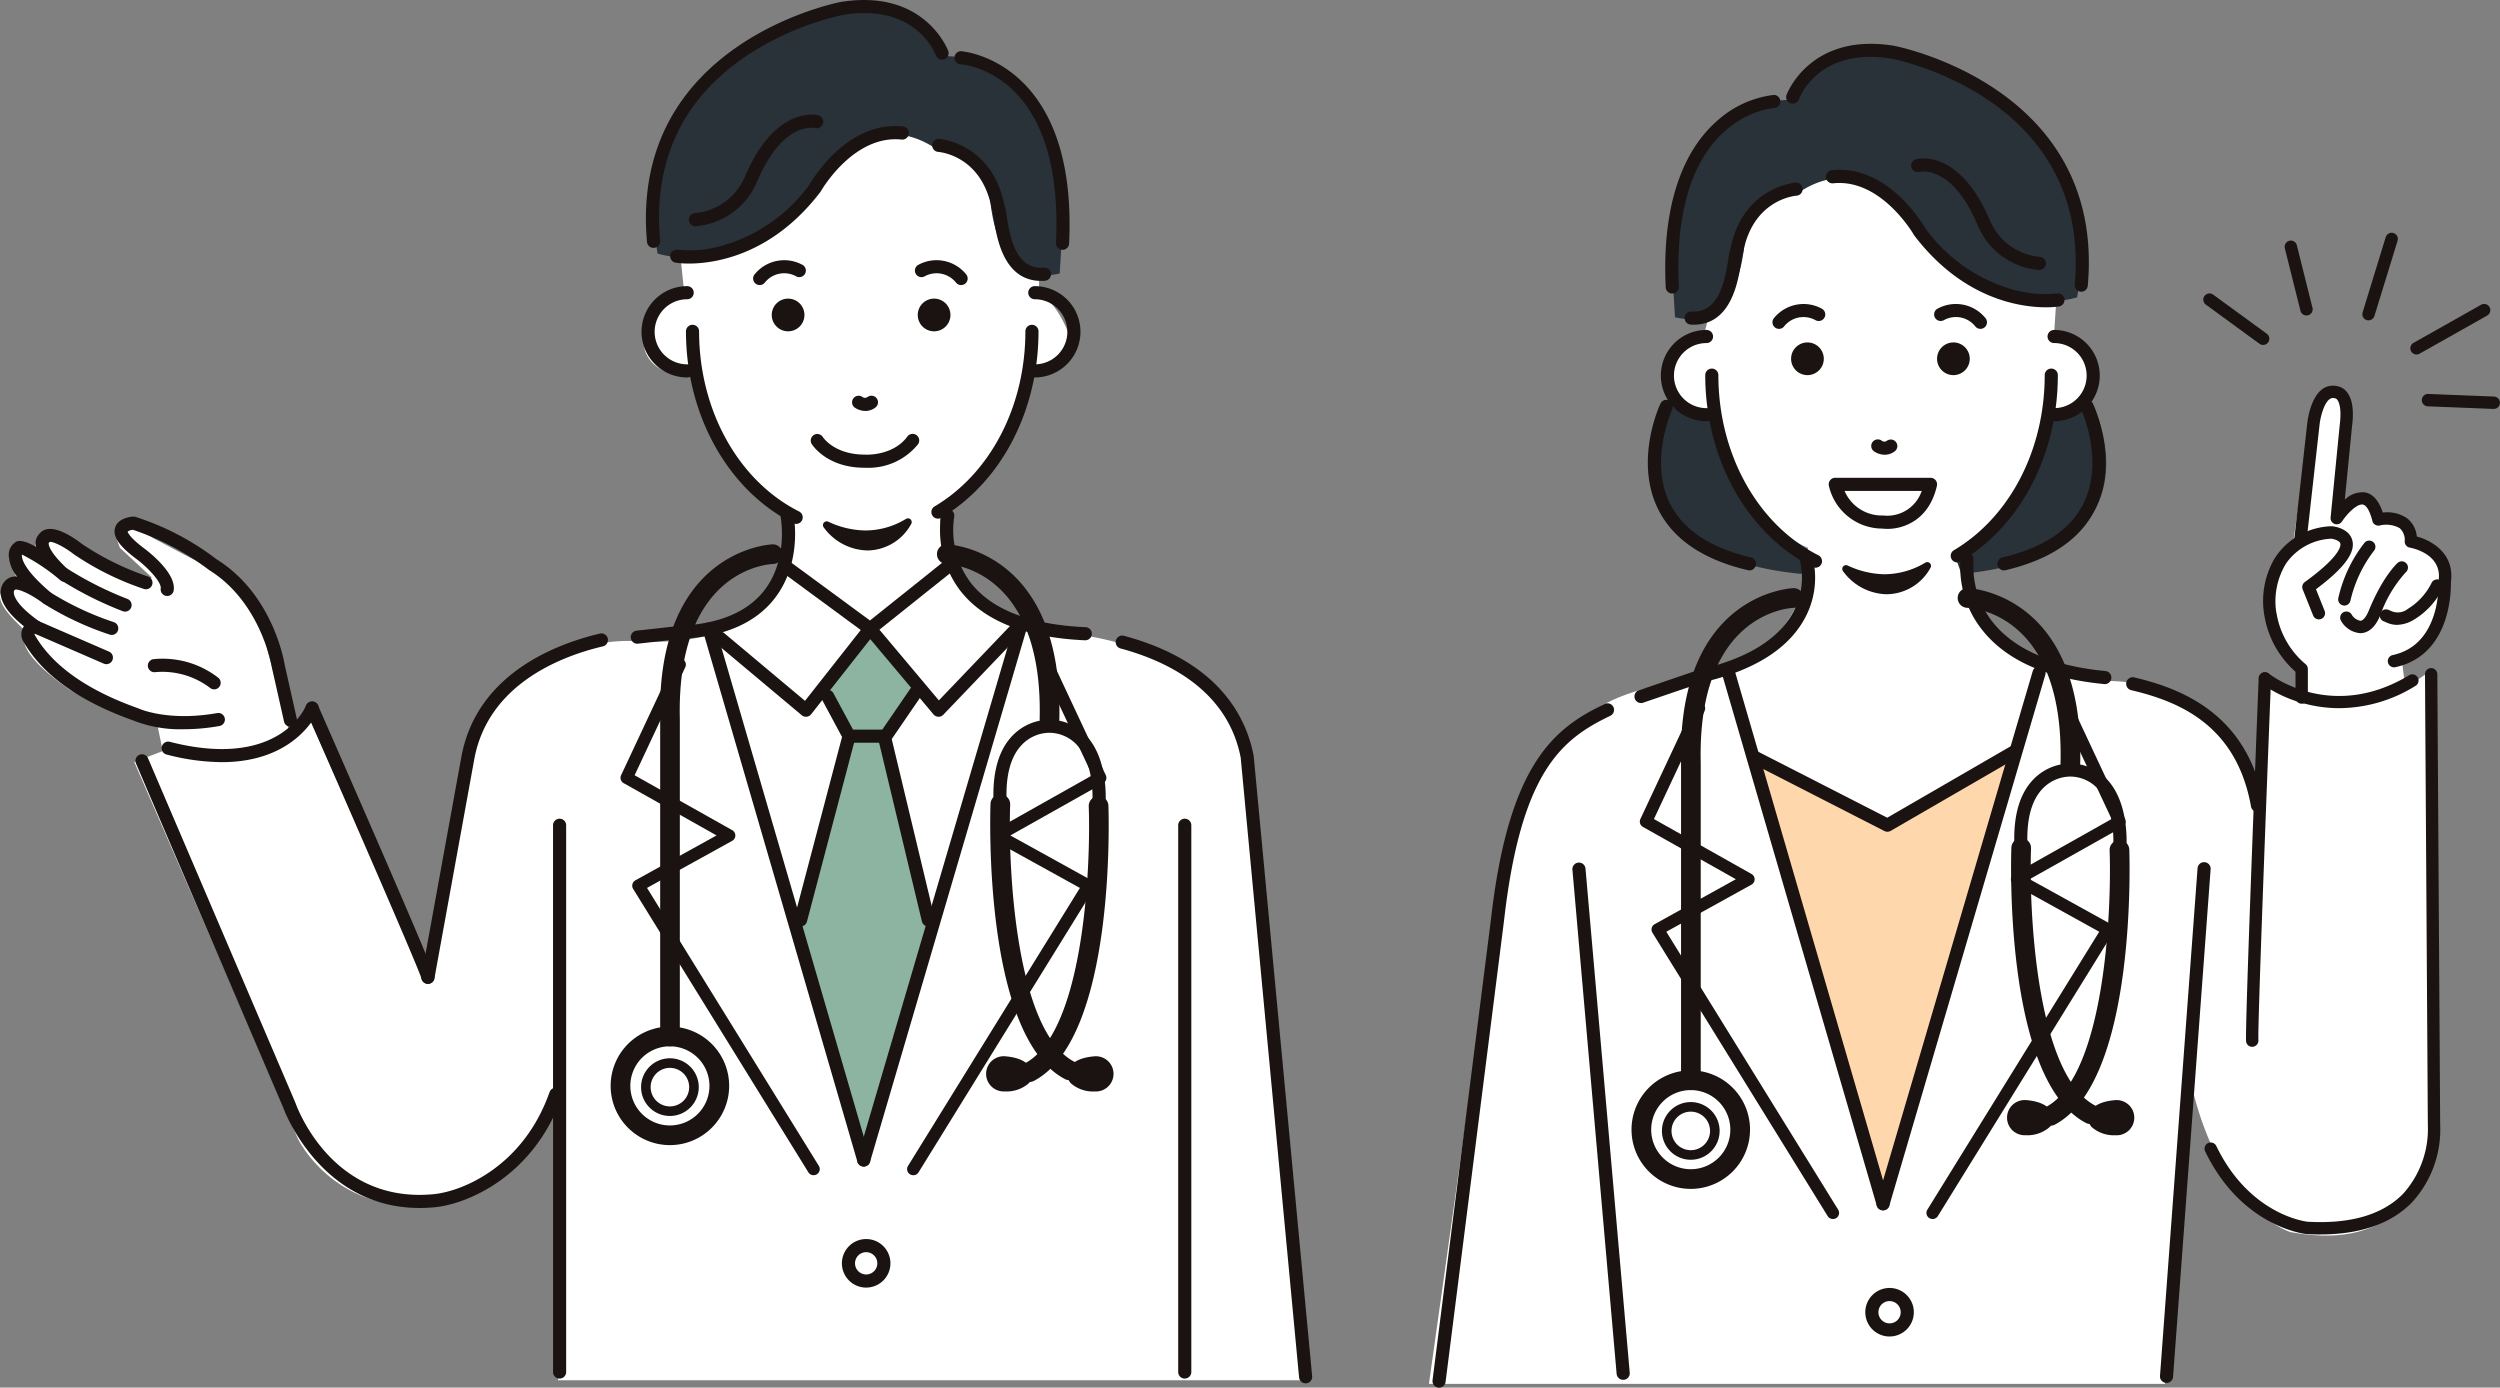 <svg id="グループ_226" data-name="グループ 226" xmlns="http://www.w3.org/2000/svg" xmlns:xlink="http://www.w3.org/1999/xlink" width="286.895" height="159.239" viewBox="0 0 286.895 159.239">
  <rect x="0" y="0" width="286.895" height="159.239" fill="#808080" stroke="none"/>
  <defs>
    <clipPath id="clip-path">
      <rect id="長方形_765" data-name="長方形 765" width="286.895" height="159.239" fill="none"/>
    </clipPath>
  </defs>
  <g id="グループ_223" data-name="グループ 223">
    <g id="グループ_222" data-name="グループ 222" clip-path="url(#clip-path)">
      <path id="パス_606" data-name="パス 606" d="M107.4,11.873S80.3,1.918,78.162,32.666l.378,3.654s-5.923.629-4.536,6.426c0,0,.756,3.15,5.293,2.773,0,0,2.016,11.467,10.711,16.382,0,0,2.773,15.374-16.886,14.239,0,0-14.744-1.386-20.036,13.736l-4.411,24.7L35.317,84.584l-2.142,1.891-2.52-9.451s-.882-6.931-8.821-10.459l-4.284-2.269s-5.911-4.022-3.781,1.134l3.655,3.4-1.26.882s-6.3-2.646-8.443-4.411c0,0-4.134-3.235-3.781,1.387,0,0-3.528-2.142-2.773.251L2.3,69.966s-4.914-.5-.378,4.033l1.134,1.133s-2.142,1.64,4.915,6.554a42.268,42.268,0,0,0,10.081,4.033l.63,3.024L15.406,90l18.776,43.223s4.915,10.333,18.4,7.056c0,0,8.317-3.528,11.467-11.845V160.95h85.565l-6.679-70.192s-.757-13.106-20.036-15.5c0,0-15.752.126-15-14.114,0,0,7.31-2.771,9.83-15.5,0,0,4.914.126,4.914-4.789,0,0-1.386-3.781-3.4-4.536V34.556S121.89,18.173,107.4,11.873" transform="translate(0 -2.555)" fill="#fff"/>
      <path id="パス_607" data-name="パス 607" d="M125.278,102.665l2.685,5.221h4.475l4.027-5.221-5.642-6.819Z" transform="translate(-30.969 -23.693)" fill="#8db3a1"/>
      <path id="パス_608" data-name="パス 608" d="M121.513,134.24c.149-.224,6.116-22.3,6.116-22.3h3.878l5.743,22.377L129.17,159.5Z" transform="translate(-30.038 -27.671)" fill="#8db3a1"/>
      <path id="パス_609" data-name="パス 609" d="M132.9,6.641S129.522-3.3,116,2.962c0,0-19.691,5.47-15.912,26.355,0,0,7.757,2.586,15.316-4.078a37.991,37.991,0,0,0,4.674-6.165s4.972-6.166,11.636-1.99c0,0,4.276-.6,6.464,4.576,0,0-.1,11.835,8.056,9.945l.2-3.382S148.219,7.039,132.9,6.641" transform="translate(-24.622 -0.22)" fill="#293139"/>
      <path id="パス_610" data-name="パス 610" d="M329.884,82.972l2.462-1.737.5,51.515s.537,15.688-16.161,12.6c0,0-8.1-2.462-11.43-17.235L302.3,162.772H217.827l8.333-59.241s1.145-17.549,17.8-20.833c0,0,17.614-.947,17.358-15.885,0,0-8.1-2.778-10.63-15.53,0,0-5.592.165-5.592-4.759a5.1,5.1,0,0,1,4.356-4.356l.5-2s-2.651-16.414,11.869-22.727c0,0,25.838-9.619,27.985,21.189l-.233,3.7s5.934.631,4.545,6.439c0,0-.757,3.157-5.3,2.778,0,0-.858,11.1-9.57,16.02,0,0-1.2,10.392,15.877,14.564,0,0,13.608-1.14,18.212,13.772l.8-13.687,3.5,2.015.095-2.841s-8.05-7.007-.726-15.214l2.021-13.636s.126-3.409,2.4-3.409c0,0,1.893-.505,1.136,4.04l-.884,9.975s3.409-4.671,4.672.632c0,0,4.419-1.262,3.787,2.9,0,0,4.672-.253,4.041,6.313,0,0-.379,4.924-4.672,6.945Z" transform="translate(-53.847 -3.961)" fill="#fff"/>
      <path id="パス_611" data-name="パス 611" d="M267.292,115.161l15.378,7.867,14.855-8.415c.2.795-15.1,50.469-15.1,50.469Z" transform="translate(-66.075 -28.333)" fill="#fed7ac"/>
      <path id="パス_612" data-name="パス 612" d="M254.077,61.73s-8.62,17.073,15.084,19.393l.662-1.823s-8.95-4.309-10.94-16.244a7.33,7.33,0,0,1-4.807-1.326" transform="translate(-62.431 -15.26)" fill="#293139"/>
      <path id="パス_613" data-name="パス 613" d="M313.874,61.73S322.492,78.8,298.79,81.123l-.662-1.823s8.95-4.309,10.939-16.244a7.33,7.33,0,0,0,4.807-1.326" transform="translate(-73.698 -15.26)" fill="#293139"/>
      <path id="パス_614" data-name="パス 614" d="M268.579,13.315s3.382-9.945,16.907-3.68c0,0,19.691,5.47,15.912,26.355,0,0-7.757,2.586-15.316-4.077a38.012,38.012,0,0,1-4.674-6.166s-4.972-6.166-11.636-1.989c0,0-4.276-.6-6.464,4.575,0,0,.1,11.835-8.056,9.945l-.2-3.382s-1.79-21.183,13.526-21.581" transform="translate(-63.034 -1.87)" fill="#293139"/>
    </g>
  </g>
  <g id="グループ_225" data-name="グループ 225">
    <g id="グループ_224" data-name="グループ 224" clip-path="url(#clip-path)">
      <path id="パス_615" data-name="パス 615" d="M142.734,71.757a.753.753,0,0,1-.385-1.4c6.427-3.817,10.42-11.516,10.42-20.093a.753.753,0,0,1,1.506,0c0,9.106-4.275,17.3-11.156,21.388a.752.752,0,0,1-.384.105" transform="translate(-35.098 -12.239)" fill="#1a1311"/>
      <path id="パス_616" data-name="パス 616" d="M117.217,72.363a.743.743,0,0,1-.337-.081c-7.478-3.762-12.31-12.4-12.31-22.019a.753.753,0,0,1,1.506,0c0,9.05,4.506,17.165,11.48,20.674a.753.753,0,0,1-.339,1.425" transform="translate(-25.85 -12.239)" fill="#1a1311"/>
      <path id="パス_617" data-name="パス 617" d="M121.4,47.4a1.876,1.876,0,1,1-1.876-1.876A1.876,1.876,0,0,1,121.4,47.4" transform="translate(-29.084 -11.254)" fill="#1a1311"/>
      <path id="パス_618" data-name="パス 618" d="M143.655,47.4a1.876,1.876,0,1,1-1.876-1.876,1.876,1.876,0,0,1,1.876,1.876" transform="translate(-34.584 -11.254)" fill="#1a1311"/>
      <path id="パス_619" data-name="パス 619" d="M144.765,42.519a.75.75,0,0,1-.56-.25,2.848,2.848,0,0,0-3.621-.754.753.753,0,0,1-.774-1.291,4.368,4.368,0,0,1,5.516,1.04.752.752,0,0,1-.561,1.255" transform="translate(-34.471 -9.805)" fill="#1a1311"/>
      <path id="パス_620" data-name="パス 620" d="M115.561,42.519a.752.752,0,0,1-.56-1.255,4.37,4.37,0,0,1,5.516-1.04.753.753,0,0,1-.77,1.293,2.843,2.843,0,0,0-3.625.752.752.752,0,0,1-.561.25" transform="translate(-28.381 -9.805)" fill="#1a1311"/>
      <path id="パス_621" data-name="パス 621" d="M131.412,62.068a2.162,2.162,0,0,1-1.239-.4.753.753,0,0,1,.894-1.211.488.488,0,0,0,.591.014.753.753,0,0,1,.924,1.189,1.872,1.872,0,0,1-1.17.41" transform="translate(-32.105 -14.909)" fill="#1a1311"/>
      <path id="パス_622" data-name="パス 622" d="M130.075,70.041c-.184,0-.3-.008-.324-.009h0c-4.308,0-5.976-2.608-6.046-2.72a.753.753,0,0,1,1.277-.8c.061.094,1.352,2.014,4.828,2.014.084.007,3.186.185,4.862-2.063a.753.753,0,1,1,1.207.9,7.3,7.3,0,0,1-5.8,2.675" transform="translate(-30.551 -16.355)" fill="#1a1311"/>
      <path id="パス_623" data-name="パス 623" d="M104.3,34.993a10.167,10.167,0,0,1-1.5-.094.753.753,0,0,1,.237-1.488,13.633,13.633,0,0,0,5.054-.452,18.716,18.716,0,0,0,10.08-7.052c.4-.695,4.4-7.314,10.715-6.639a.752.752,0,1,1-.16,1.5c-5.535-.586-9.233,5.864-9.27,5.93a.7.7,0,0,1-.058.087c-5.591,7.312-12.19,8.212-15.1,8.212" transform="translate(-25.256 -4.751)" fill="#1a1311"/>
      <path id="パス_624" data-name="パス 624" d="M154.59,37.464c-4.348,0-5.115-5.048-5.447-7.238a8.463,8.463,0,0,0-.165-.912.53.53,0,0,1-.067-.193c-1.171-6.057-5.957-6.448-6.16-6.462a.753.753,0,0,1,.091-1.5c.061,0,6.1.441,7.529,7.587a6.108,6.108,0,0,1,.26,1.256c.486,3.2,1.342,6.138,4.246,5.949a.753.753,0,1,1,.1,1.5c-.131.009-.26.013-.385.013" transform="translate(-35.114 -5.229)" fill="#1a1311"/>
      <path id="パス_625" data-name="パス 625" d="M99.339,28.449a.753.753,0,0,1-.749-.686C96.54,4.882,120.607.265,120.851.221c9.66-1.552,12.294,5.585,12.319,5.657a.753.753,0,0,1-1.419.5c-.094-.259-2.287-6.019-10.646-4.676a32.985,32.985,0,0,0-11.312,4.85c-7.245,4.977-10.509,12.068-9.7,21.074a.753.753,0,0,1-.683.817c-.023,0-.045,0-.068,0" transform="translate(-24.341 0)" fill="#1a1311"/>
      <path id="パス_626" data-name="パス 626" d="M157.89,30.588h-.036a.753.753,0,0,1-.717-.787c.929-19.509-10.5-20.473-10.991-20.5a.753.753,0,0,1,.09-1.5c.135.008,13.408,1.022,12.405,22.079a.753.753,0,0,1-.751.717" transform="translate(-35.953 -1.926)" fill="#1a1311"/>
      <path id="パス_627" data-name="パス 627" d="M103.035,54.1a5.239,5.239,0,0,1,0-10.479.753.753,0,1,1,0,1.506,3.734,3.734,0,1,0,0,7.468.753.753,0,1,1,0,1.506" transform="translate(-24.175 -10.784)" fill="#1a1311"/>
      <path id="パス_628" data-name="パス 628" d="M157.5,54.1a.753.753,0,0,1,0-1.506,3.734,3.734,0,0,0,0-7.468.753.753,0,0,1,0-1.506,5.239,5.239,0,0,1,0,10.479" transform="translate(-38.748 -10.784)" fill="#1a1311"/>
      <path id="パス_629" data-name="パス 629" d="M96.892,93.058a.753.753,0,0,1-.082-1.5l5.069-.562c4.468-.233,7.681-1.6,9.594-4.058,2.8-3.6,1.886-8.387,1.876-8.434a.753.753,0,0,1,1.476-.3c.045.223,1.056,5.513-2.164,9.655-2.194,2.822-5.781,4.381-10.661,4.633l-5.025.559a.8.8,0,0,1-.084,0" transform="translate(-23.766 -19.183)" fill="#1a1311"/>
      <path id="パス_630" data-name="パス 630" d="M160.017,92.664h-.033c-6.819-.294-11.651-2.213-14.364-5.7a11.431,11.431,0,0,1-2.171-8.76.753.753,0,0,1,1.475.306,10.076,10.076,0,0,0,1.9,7.548c2.432,3.113,6.882,4.831,13.226,5.1a.753.753,0,0,1-.032,1.5" transform="translate(-35.423 -19.183)" fill="#1a1311"/>
      <path id="パス_631" data-name="パス 631" d="M191.877,182.7a.753.753,0,0,1-.749-.682l-6.7-71.118c-1.479-7.677-8.308-11.058-13.774-12.53a.753.753,0,1,1,.391-1.454c10.654,2.87,13.968,9.073,14.872,13.771l6.711,71.189a.754.754,0,0,1-.679.821c-.024,0-.048,0-.072,0" transform="translate(-42.048 -23.95)" fill="#1a1311"/>
      <path id="パス_632" data-name="パス 632" d="M64.988,136.773a.761.761,0,0,1-.136-.012.753.753,0,0,1-.606-.875l4.6-25.277c1.8-9.374,10.721-12.815,15.876-14.032a.753.753,0,0,1,.346,1.466c-4.8,1.134-13.1,4.31-14.743,12.843l-4.594,25.269a.753.753,0,0,1-.74.618" transform="translate(-15.879 -23.869)" fill="#1a1311"/>
      <path id="パス_633" data-name="パス 633" d="M180.36,189.055a.753.753,0,0,1-.753-.753V125.557a.753.753,0,0,1,1.506,0V188.3a.753.753,0,0,1-.753.753" transform="translate(-44.399 -30.852)" fill="#1a1311"/>
      <path id="パス_634" data-name="パス 634" d="M85.059,189.055a.753.753,0,0,1-.753-.753V125.557a.753.753,0,0,1,1.506,0V188.3a.753.753,0,0,1-.753.753" transform="translate(-20.841 -30.852)" fill="#1a1311"/>
      <path id="パス_635" data-name="パス 635" d="M125.6,157.338a.754.754,0,0,1-.723-.543L107.155,95.9a.753.753,0,1,1,1.445-.42l17.725,60.893a.752.752,0,0,1-.512.933.733.733,0,0,1-.211.031" transform="translate(-26.482 -23.469)" fill="#1a1311"/>
      <path id="パス_636" data-name="パス 636" d="M131.424,157.338a.743.743,0,0,1-.212-.031.753.753,0,0,1-.51-.934l17.894-60.894a.753.753,0,1,1,1.445.425L132.146,156.8a.754.754,0,0,1-.722.541" transform="translate(-32.302 -23.469)" fill="#1a1311"/>
      <path id="パス_637" data-name="パス 637" d="M129.157,93.969a.748.748,0,0,1-.446-.146l-9.87-7.256a.753.753,0,0,1,.891-1.213l9.405,6.914,8.625-6.895a.753.753,0,1,1,.94,1.176L129.627,93.8a.753.753,0,0,1-.47.165" transform="translate(-29.302 -21.063)" fill="#1a1311"/>
      <path id="パス_638" data-name="パス 638" d="M134.6,105.7h-.024a.754.754,0,0,1-.553-.267l-7.261-8.641-6.787,8.622a.753.753,0,0,1-.513.283.762.762,0,0,1-.562-.172l-9.846-8.254a.753.753,0,1,1,.967-1.153l9.251,7.755,6.879-8.738a.754.754,0,0,1,.579-.287.774.774,0,0,1,.589.268l7.316,8.706,8.172-8.543a.753.753,0,0,1,1.089,1.041l-8.752,9.149a.753.753,0,0,1-.544.233" transform="translate(-26.893 -23.446)" fill="#1a1311"/>
      <path id="パス_639" data-name="パス 639" d="M53.252,167.05c-11.514,0-15.621-11.437-15.663-11.559L20.708,116.034a.752.752,0,1,1,1.384-.592l16.9,39.506c.184.523,4.21,11.656,15.892,10.516,3.285-.321,10.289-3.182,13.286-11.712a.753.753,0,0,1,1.421.5c-3.248,9.247-10.945,12.358-14.56,12.711q-.917.089-1.78.088" transform="translate(-5.104 -28.425)" fill="#1a1311"/>
      <path id="パス_640" data-name="パス 640" d="M60.62,139.342a.753.753,0,0,1-.735-.592c-.3-1.117-8.088-18.989-13.253-30.745a.753.753,0,0,1,1.378-.606c2.188,4.981,13.117,29.887,13.348,31.043a.751.751,0,0,1-.59.885.713.713,0,0,1-.148.015" transform="translate(-11.512 -26.438)" fill="#1a1311"/>
      <path id="パス_641" data-name="パス 641" d="M37.646,102.863a.753.753,0,0,1-.734-.588L35.5,95.994c-.021-.121-1.243-7.416-7.169-11.1a30.851,30.851,0,0,0-8.764-4.633,1.3,1.3,0,0,0-.611.212c.017,0,.078.56,1.883,1.906.627.467,3.736,2.9,3.406,4.865a.753.753,0,0,1-1.485-.249c.114-.683-1.395-2.344-2.821-3.408-1.971-1.47-2.715-2.572-2.414-3.571.344-1.14,1.894-1.259,2.069-1.268a.771.771,0,0,1,.23.023,30.638,30.638,0,0,1,9.347,4.877c6.477,4.03,7.755,11.744,7.807,12.07l1.4,6.233a.753.753,0,0,1-.57.9.78.78,0,0,1-.166.018" transform="translate(-4.316 -19.465)" fill="#1a1311"/>
      <path id="パス_642" data-name="パス 642" d="M21.911,107.066a14.693,14.693,0,0,1-5.781-.993C9.9,103.86,5.637,100.8,3.467,96.963a1.592,1.592,0,0,1,1.5-2.382.753.753,0,0,1,.243.059l8.116,3.522a.753.753,0,0,1-.6,1.381L4.794,96.1a.105.105,0,0,0-.02.023.076.076,0,0,0,0,.086c2,3.525,6,6.366,11.893,8.456a.7.7,0,0,1,.074.031c.03.014,3.326,1.519,8.989.515a.753.753,0,0,1,.263,1.483,23.391,23.391,0,0,1-4.079.372" transform="translate(-0.805 -23.38)" fill="#1a1311"/>
      <path id="パス_643" data-name="パス 643" d="M31.538,113.9a25.472,25.472,0,0,1-6.294-.866.753.753,0,1,1,.373-1.458c12.628,3.226,15.561-4.067,15.59-4.141a.753.753,0,1,1,1.407.535c-.027.072-2.376,5.931-11.075,5.931" transform="translate(-6.1 -26.438)" fill="#1a1311"/>
      <path id="パス_644" data-name="パス 644" d="M30.158,103.937a.749.749,0,0,1-.5-.193,9.045,9.045,0,0,0-6.26-1.781.753.753,0,1,1-.1-1.5,10.4,10.4,0,0,1,7.365,2.165.753.753,0,0,1-.505,1.311" transform="translate(-5.585 -24.828)" fill="#1a1311"/>
      <path id="パス_645" data-name="パス 645" d="M132.588,111.072h-4.21a.753.753,0,0,1-.663-.4l-2.461-4.58a.753.753,0,0,1,1.326-.713l2.248,4.184h3.363l3.238-4.728a.753.753,0,1,1,1.243.851l-3.463,5.056a.753.753,0,0,1-.621.327" transform="translate(-30.941 -25.835)" fill="#1a1311"/>
      <path id="パス_646" data-name="パス 646" d="M121.8,133.816a.73.73,0,0,1-.191-.026.751.751,0,0,1-.537-.919l5.557-21.084a.753.753,0,0,1,1.456.384l-5.557,21.083a.754.754,0,0,1-.728.562" transform="translate(-29.924 -27.496)" fill="#1a1311"/>
      <path id="パス_647" data-name="パス 647" d="M139.606,133.816a.755.755,0,0,1-.732-.577l-5.052-21.084a.753.753,0,0,1,1.465-.35l5.052,21.083a.753.753,0,0,1-.557.908.781.781,0,0,1-.176.02" transform="translate(-33.076 -27.496)" fill="#1a1311"/>
      <path id="パス_648" data-name="パス 648" d="M138.994,159.677a.7.7,0,0,1-.6-1.075l19.72-31.892-9.773-5.4a.7.7,0,0,1,0-1.229l11.193-6.3-5.813-12.4a.7.7,0,1,1,1.275-.6l6.09,12.994a.7.7,0,0,1-.292.912l-10.662,6,9.315,5.151a.705.705,0,0,1,.258.987l-20.108,32.521a.7.7,0,0,1-.6.333" transform="translate(-34.186 -24.812)" fill="#1a1311"/>
      <path id="パス_649" data-name="パス 649" d="M116.751,159.677a.7.7,0,0,1-.6-.333L96.043,126.822a.705.705,0,0,1,.258-.987l9.314-5.151-10.662-6a.7.7,0,0,1-.292-.912l6.09-12.994a.7.7,0,0,1,1.275.6l-5.813,12.4,11.193,6.3a.7.7,0,0,1,0,1.229l-9.772,5.4L117.349,158.6a.7.7,0,0,1-.6,1.075" transform="translate(-23.384 -24.812)" fill="#1a1311"/>
      <path id="パス_650" data-name="パス 650" d="M105.755,30.28a.753.753,0,0,1-.084-1.5,6.93,6.93,0,0,0,5.775-4.191c3.506-8.237,8.243-7.077,8.443-7.025a.753.753,0,0,1-.379,1.457c-.172-.041-3.729-.772-6.66,6.108a8.354,8.354,0,0,1-7.008,5.147.834.834,0,0,1-.087,0" transform="translate(-25.957 -4.321)" fill="#1a1311"/>
      <path id="パス_651" data-name="パス 651" d="M4.132,92.633a.748.748,0,0,1-.435-.139C1.336,90.82.128,89.3.1,87.966a1.9,1.9,0,0,1,.623-1.482,1.655,1.655,0,0,1,1.259-.391,4.174,4.174,0,0,1-.955-2.512A1.713,1.713,0,0,1,1.7,82.227c.206-.175.654-.551,2.436.442a2.041,2.041,0,0,1-.029-.492,1.465,1.465,0,0,1,.384-.921,1.442,1.442,0,0,1,.938-.6c1.367-.265,3.391,1.217,3.976,1.677A31.661,31.661,0,0,0,17,86.082a.753.753,0,0,1-.454,1.436A32.673,32.673,0,0,1,8.5,83.535c-1.091-.853-2.465-1.54-2.8-1.4a.815.815,0,0,1-.09.131c-.013.132.013,1.006,2.331,3.117a.753.753,0,0,1-.982,1.141,22.1,22.1,0,0,0-4.413-2.954.74.74,0,0,0-.008.177c.026.441.405,1.734,3.356,4.219a.753.753,0,0,1-.939,1.176c-1.393-1.054-2.906-1.7-3.226-1.53a.438.438,0,0,0-.114.381c.031.376.379,1.448,2.956,3.276a.753.753,0,0,1-.437,1.366m-1.524-9.21,0,0,0,0" transform="translate(-0.026 -19.929)" fill="#1a1311"/>
      <path id="パス_652" data-name="パス 652" d="M14.4,95.183a.741.741,0,0,1-.227-.035,34.636,34.636,0,0,1-7.455-3.475.753.753,0,1,1,.824-1.26,33.725,33.725,0,0,0,7.085,3.3.753.753,0,0,1-.227,1.471" transform="translate(-1.577 -22.32)" fill="#1a1311"/>
      <path id="パス_653" data-name="パス 653" d="M16.529,91.591a.749.749,0,0,1-.263-.047,40.9,40.9,0,0,1-7.128-3.582A.753.753,0,0,1,9.962,86.7a40.139,40.139,0,0,0,6.83,3.432.753.753,0,0,1-.263,1.458" transform="translate(-2.175 -21.402)" fill="#1a1311"/>
      <path id="パス_654" data-name="パス 654" d="M135.346,79.588a9.442,9.442,0,0,1-4.979,1.39,10.788,10.788,0,0,1-4.344-1.043,6,6,0,0,0,4.482,2.469,5.361,5.361,0,0,0,4.841-2.816" transform="translate(-31.153 -19.674)" fill="#1a1311"/>
      <path id="パス_655" data-name="パス 655" d="M130.565,82.7c-.136,0-.22-.006-.238-.008h0a6.362,6.362,0,0,1-4.8-2.654.432.432,0,0,1,.55-.63,10.334,10.334,0,0,0,4.172,1,8.981,8.981,0,0,0,4.722-1.321.431.431,0,0,1,.608.578,5.793,5.793,0,0,1-5.014,3.038m-2.937-1.8a4.858,4.858,0,0,0,6.007-.214,8.7,8.7,0,0,1-3.431.586,13.216,13.216,0,0,1-2.576-.372" transform="translate(-31.012 -19.533)" fill="#1a1311"/>
      <path id="パス_656" data-name="パス 656" d="M131.126,194.454a2.785,2.785,0,1,1,2.785-2.785,2.788,2.788,0,0,1-2.785,2.785m0-4.064a1.279,1.279,0,1,0,1.279,1.279,1.28,1.28,0,0,0-1.279-1.279" transform="translate(-31.726 -46.693)" fill="#1a1311"/>
      <path id="パス_657" data-name="パス 657" d="M155.747,104.188h-.028a1.129,1.129,0,0,1-1.1-1.156c.413-17.216-10.235-17.774-10.689-17.789a1.132,1.132,0,0,1-1.093-1.162,1.1,1.1,0,0,1,1.153-1.1c.134,0,13.355.552,12.886,20.1a1.129,1.129,0,0,1-1.128,1.1" transform="translate(-35.309 -20.513)" fill="#1a1311"/>
      <path id="パス_658" data-name="パス 658" d="M101.763,140.587a1.129,1.129,0,0,1-1.129-1.129v-36.4c-.469-19.522,12.753-20.071,12.887-20.075a1.11,1.11,0,0,1,1.156,1.1,1.129,1.129,0,0,1-1.1,1.156c-.48.017-11.1.6-10.687,17.79v36.426a1.129,1.129,0,0,1-1.129,1.129" transform="translate(-24.874 -20.514)" fill="#1a1311"/>
      <path id="パス_659" data-name="パス 659" d="M99.89,170.1a6.8,6.8,0,1,1,6.8-6.8,6.806,6.806,0,0,1-6.8,6.8m0-11.338a4.54,4.54,0,1,0,4.539,4.539,4.544,4.544,0,0,0-4.539-4.539" transform="translate(-23.013 -38.688)" fill="#1a1311"/>
      <path id="パス_660" data-name="パス 660" d="M101.035,167.947a3.31,3.31,0,1,1,3.311-3.31,3.314,3.314,0,0,1-3.311,3.31m0-5.521a2.211,2.211,0,1,0,2.211,2.211,2.213,2.213,0,0,0-2.211-2.211" transform="translate(-24.158 -39.88)" fill="#1a1311"/>
      <path id="パス_661" data-name="パス 661" d="M164.862,122.862s.939,25.875-7.939,30.543" transform="translate(-38.792 -30.372)" fill="none" stroke="#fff" stroke-linecap="round" stroke-linejoin="round" stroke-width="1"/>
      <path id="パス_662" data-name="パス 662" d="M156.553,154.164a1.129,1.129,0,0,1-.526-2.129c6.764-3.556,7.589-22.5,7.336-29.5a1.129,1.129,0,1,1,2.257-.081c.039,1.086.858,26.642-8.543,31.584a1.122,1.122,0,0,1-.524.13" transform="translate(-38.421 -30.001)" fill="#1a1311"/>
      <path id="パス_663" data-name="パス 663" d="M152.484,122.6s-.94,25.875,7.939,30.543" transform="translate(-37.687 -30.307)" fill="none" stroke="#fff" stroke-linecap="round" stroke-linejoin="round" stroke-width="1"/>
      <path id="パス_664" data-name="パス 664" d="M160.05,153.9a1.122,1.122,0,0,1-.524-.13c-9.4-4.941-8.582-30.5-8.542-31.583a1.129,1.129,0,1,1,2.257.081c-.253,7,.572,25.947,7.335,29.5a1.129,1.129,0,0,1-.526,2.129" transform="translate(-37.315 -29.936)" fill="#1a1311"/>
      <path id="パス_665" data-name="パス 665" d="M151.2,163.25a1.369,1.369,0,0,0,1.45,1.368c1.171-.068,2.611-.361,2.524-1.4,0,0,0-1.128-2.486-1.335a1.374,1.374,0,0,0-1.488,1.366" transform="translate(-37.377 -40.017)" fill="#1a1311"/>
      <path id="パス_666" data-name="パス 666" d="M152.36,165.057a2.021,2.021,0,1,1,.169-4.034c3,.248,3.084,1.806,3.084,1.983a1.491,1.491,0,0,1-.376,1.1,3.862,3.862,0,0,1-2.762.948c-.038,0-.077,0-.115,0m0-2.74a.715.715,0,0,0-.489.192.718.718,0,0,0-.008,1.051.72.72,0,0,0,.537.195c1.385-.08,1.769-.4,1.854-.5a.231.231,0,0,0,.059-.194c-.032-.166-.438-.62-1.893-.74l-.061,0" transform="translate(-37.164 -39.804)" fill="#1a1311"/>
      <path id="パス_667" data-name="パス 667" d="M167.565,163.25a1.369,1.369,0,0,1-1.45,1.368c-1.171-.068-2.611-.361-2.524-1.4,0,0,0-1.128,2.486-1.335a1.374,1.374,0,0,1,1.488,1.366" transform="translate(-40.439 -40.017)" fill="#1a1311"/>
      <path id="パス_668" data-name="パス 668" d="M165.98,165.057c-.038,0-.077,0-.115,0a3.862,3.862,0,0,1-2.762-.948,1.529,1.529,0,0,1-.373-1.155c0-.123.084-1.681,3.081-1.929a2.021,2.021,0,1,1,.169,4.034m0-2.74-.062,0c-1.454.12-1.859.574-1.893.739a.237.237,0,0,0,.059.195c.085.1.469.422,1.855.5a.719.719,0,1,0,.041-1.438" transform="translate(-40.226 -39.804)" fill="#1a1311"/>
      <path id="パス_669" data-name="パス 669" d="M164.289,119.476l-1.5-.129c0-.043.339-4.334-1.7-6.662a4.363,4.363,0,0,0-3.251-1.473,4.429,4.429,0,0,0-3.095,1.334c-1.337,1.354-1.938,3.6-1.787,6.679l-1.5.074c-.173-3.535.582-6.172,2.246-7.837a5.976,5.976,0,0,1,4.211-1.754,5.865,5.865,0,0,1,4.314,1.99c2.465,2.814,2.085,7.576,2.068,7.778" transform="translate(-37.433 -27.12)" fill="#1a1311"/>
      <path id="パス_670" data-name="パス 670" d="M282.423,123.535a.752.752,0,0,1-.342-.082L266.7,115.584a.753.753,0,0,1,.685-1.341l15.014,7.681,14.188-8.21a.753.753,0,1,1,.754,1.3L282.8,123.433a.749.749,0,0,1-.377.1" transform="translate(-65.828 -28.085)" fill="#1a1311"/>
      <path id="パス_671" data-name="パス 671" d="M298.122,78.432a.753.753,0,0,1-.385-1.4c6.427-3.818,10.42-11.517,10.42-20.094a.753.753,0,0,1,1.506,0c0,9.106-4.275,17.3-11.156,21.388a.743.743,0,0,1-.384.106" transform="translate(-73.51 -13.889)" fill="#1a1311"/>
      <path id="パス_672" data-name="パス 672" d="M272.6,79.038a.747.747,0,0,1-.337-.08c-7.478-3.763-12.31-12.405-12.31-22.019a.753.753,0,1,1,1.506,0c0,9.05,4.506,17.165,11.48,20.673a.753.753,0,0,1-.339,1.426" transform="translate(-64.262 -13.889)" fill="#1a1311"/>
      <path id="パス_673" data-name="パス 673" d="M276.79,54.077a1.876,1.876,0,1,1-1.876-1.876,1.876,1.876,0,0,1,1.876,1.876" transform="translate(-67.495 -12.904)" fill="#1a1311"/>
      <path id="パス_674" data-name="パス 674" d="M299.041,54.077a1.876,1.876,0,1,1-1.876-1.876,1.876,1.876,0,0,1,1.876,1.876" transform="translate(-72.996 -12.904)" fill="#1a1311"/>
      <path id="パス_675" data-name="パス 675" d="M300.151,49.194a.75.75,0,0,1-.56-.25,2.844,2.844,0,0,0-3.625-.752.753.753,0,0,1-.77-1.294,4.37,4.37,0,0,1,5.516,1.04.753.753,0,0,1-.56,1.256" transform="translate(-72.883 -11.455)" fill="#1a1311"/>
      <path id="パス_676" data-name="パス 676" d="M270.949,49.194a.753.753,0,0,1-.56-1.256A4.369,4.369,0,0,1,275.9,46.9a.753.753,0,0,1-.77,1.294,2.844,2.844,0,0,0-3.625.752.75.75,0,0,1-.56.25" transform="translate(-66.793 -11.455)" fill="#1a1311"/>
      <path id="パス_677" data-name="パス 677" d="M286.8,68.742a2.169,2.169,0,0,1-1.24-.4.753.753,0,0,1,.9-1.211.487.487,0,0,0,.589.015.753.753,0,0,1,.925,1.188,1.872,1.872,0,0,1-1.171.41" transform="translate(-70.516 -16.559)" fill="#1a1311"/>
      <path id="パス_678" data-name="パス 678" d="M303.609,41.667c-2.91,0-9.51-.9-15.1-8.212a.838.838,0,0,1-.058-.087c-.036-.065-3.763-6.516-9.27-5.93a.753.753,0,0,1-.16-1.5c6.3-.681,10.312,5.944,10.715,6.64a18.718,18.718,0,0,0,10.079,7.052,13.652,13.652,0,0,0,5.055.453.753.753,0,0,1,.236,1.487,10.03,10.03,0,0,1-1.5.094" transform="translate(-68.808 -6.401)" fill="#1a1311"/>
      <path id="パス_679" data-name="パス 679" d="M257.835,44.14c-.125,0-.253,0-.385-.013a.753.753,0,0,1,.1-1.5c2.882.195,3.759-2.747,4.245-5.951a6.1,6.1,0,0,1,.26-1.255c1.434-7.146,7.468-7.583,7.53-7.587a.753.753,0,0,1,.09,1.5c-.215.015-4.989.413-6.16,6.462a.741.741,0,0,1-.085.23c-.024.076-.091.518-.146.873-.332,2.191-1.1,7.24-5.447,7.24" transform="translate(-63.468 -6.88)" fill="#1a1311"/>
      <path id="パス_680" data-name="パス 680" d="M306.152,35.123c-.022,0-.044,0-.068,0a.753.753,0,0,1-.683-.817c1.929-21.526-20.8-25.885-21.029-25.926-8.356-1.346-10.543,4.432-10.633,4.678a.752.752,0,0,1-1.418-.5c.026-.072,2.662-7.207,12.3-5.66.258.046,24.325,4.663,22.275,27.544a.753.753,0,0,1-.749.686" transform="translate(-67.308 -1.65)" fill="#1a1311"/>
      <path id="パス_681" data-name="パス 681" d="M254.658,37.263a.753.753,0,0,1-.752-.717c-.519-10.913,2.829-16.329,5.73-18.949a11.831,11.831,0,0,1,6.677-3.129.753.753,0,0,1,.089,1.5c-.494.032-11.919,1-10.99,20.5a.753.753,0,0,1-.717.788h-.036" transform="translate(-62.753 -3.576)" fill="#1a1311"/>
      <path id="パス_682" data-name="パス 682" d="M258.421,60.776a5.239,5.239,0,1,1,0-10.478.753.753,0,0,1,0,1.506,3.733,3.733,0,1,0,0,7.467.753.753,0,0,1,0,1.506" transform="translate(-62.587 -12.434)" fill="#1a1311"/>
      <path id="パス_683" data-name="パス 683" d="M312.885,60.776a.753.753,0,1,1,0-1.506,3.733,3.733,0,1,0,0-7.467.753.753,0,1,1,0-1.506,5.239,5.239,0,1,1,0,10.478" transform="translate(-77.16 -12.434)" fill="#1a1311"/>
      <path id="パス_684" data-name="パス 684" d="M249.913,101.514a.752.752,0,0,1-.243-1.464l6.85-2.344a.654.654,0,0,1,.075-.021c5.321-1.222,8.9-3.36,10.645-6.354a8.35,8.35,0,0,0,.929-6.083.753.753,0,0,1,1.44-.44,9.719,9.719,0,0,1-1.049,7.248c-1.95,3.379-5.848,5.762-11.589,7.087l-6.814,2.331a.739.739,0,0,1-.243.041" transform="translate(-61.593 -20.834)" fill="#1a1311"/>
      <path id="パス_685" data-name="パス 685" d="M315.433,99.338a.589.589,0,0,1-.072,0c-6.538-.621-11.252-2.709-14.01-6.2a11.582,11.582,0,0,1-2.495-8.208.744.744,0,0,1,.851-.641.752.752,0,0,1,.641.848,10.25,10.25,0,0,0,2.2,7.091c2.5,3.146,6.855,5.034,12.953,5.614a.753.753,0,0,1-.071,1.5" transform="translate(-73.865 -20.833)" fill="#1a1311"/>
      <path id="パス_686" data-name="パス 686" d="M219.131,185.742a.824.824,0,0,1-.1-.006.753.753,0,0,1-.652-.842l6.7-52.86c2.042-18.035,7.341-22,13.056-24.75a.753.753,0,0,1,.653,1.357c-5.523,2.658-10.255,6.268-12.213,23.573l-6.7,52.87a.753.753,0,0,1-.746.658" transform="translate(-53.983 -26.502)" fill="#1a1311"/>
      <path id="パス_687" data-name="パス 687" d="M339.186,118.7a.752.752,0,0,1-.74-.62c-1.676-9.354-8.227-12.05-13.748-13.354a.753.753,0,1,1,.346-1.466c5.5,1.3,13.033,4.223,14.884,14.553a.753.753,0,0,1-.742.886" transform="translate(-80.123 -25.523)" fill="#1a1311"/>
      <path id="パス_688" data-name="パス 688" d="M330.025,191.2l-.056,0a.752.752,0,0,1-.695-.806l4.308-58.216a.753.753,0,1,1,1.5.111L330.774,190.5a.753.753,0,0,1-.75.7" transform="translate(-81.397 -32.502)" fill="#1a1311"/>
      <path id="パス_689" data-name="パス 689" d="M245.523,190.848a.753.753,0,0,1-.749-.687L239.7,132.3a.753.753,0,0,1,1.5-.133l5.078,57.865a.752.752,0,0,1-.684.816c-.023,0-.045,0-.067,0" transform="translate(-59.253 -32.502)" fill="#1a1311"/>
      <path id="パス_690" data-name="パス 690" d="M280.988,164.013a.752.752,0,0,1-.723-.543l-17.725-60.894a.753.753,0,1,1,1.445-.421l17.725,60.895a.753.753,0,0,1-.723.963" transform="translate(-64.893 -25.119)" fill="#1a1311"/>
      <path id="パス_691" data-name="パス 691" d="M286.809,164.013a.753.753,0,0,1-.722-.965l17.894-60.895a.753.753,0,1,1,1.444.425l-17.894,60.894a.752.752,0,0,1-.722.54" transform="translate(-70.714 -25.119)" fill="#1a1311"/>
      <path id="パス_692" data-name="パス 692" d="M349.344,166.844q-.769,0-1.577-.047c-.337-.034-7.487-.889-11.639-9.5a.711.711,0,0,1,1.281-.617c3.794,7.868,10.2,8.671,10.476,8.7,4.914.279,8.617-.8,10.98-3.223a11.126,11.126,0,0,0,2.823-7.892l-.327-51.705a.711.711,0,0,1,.706-.715h0a.711.711,0,0,1,.711.707l.324,51.651a12.362,12.362,0,0,1-3.213,8.936c-2.4,2.461-5.94,3.7-10.55,3.7" transform="translate(-83.074 -25.177)" fill="#1a1311"/>
      <path id="パス_693" data-name="パス 693" d="M343.1,145.461a.7.7,0,0,1-.7-.6c-.156-1.1,1.173-34.936,1.441-41.707a.711.711,0,0,1,1.421.056c-.635,16.067-1.548,40.369-1.452,41.466a.72.72,0,0,1-.626.779.642.642,0,0,1-.084.005" transform="translate(-84.64 -25.331)" fill="#1a1311"/>
      <path id="パス_694" data-name="パス 694" d="M353.577,106.6a15.462,15.462,0,0,1-3.792-.473,14.888,14.888,0,0,1-5.193-2.386.711.711,0,0,1,.88-1.116c.291.228,7.248,5.541,16.095.206a.711.711,0,1,1,.734,1.217,16.713,16.713,0,0,1-8.724,2.551" transform="translate(-85.117 -25.331)" fill="#1a1311"/>
      <path id="パス_695" data-name="パス 695" d="M294.38,166.352a.7.7,0,0,1-.6-1.075L313.5,133.386l-9.771-5.405a.7.7,0,0,1,0-1.23l11.191-6.3-5.812-12.4a.7.7,0,1,1,1.274-.6l6.09,12.994a.7.7,0,0,1-.292.912l-10.661,6,9.314,5.151a.7.7,0,0,1,.258.986L294.98,166.018a.7.7,0,0,1-.6.333" transform="translate(-72.597 -26.462)" fill="#1a1311"/>
      <path id="パス_696" data-name="パス 696" d="M272.137,166.352a.7.7,0,0,1-.6-.333L251.429,133.5a.7.7,0,0,1,.258-.986L261,127.36l-10.662-6a.7.7,0,0,1-.292-.912l6.09-12.994a.7.7,0,0,1,1.274.6l-5.812,12.4,11.192,6.3a.7.7,0,0,1,0,1.23l-9.771,5.405,19.718,31.891a.7.7,0,0,1-.6,1.075" transform="translate(-61.796 -26.462)" fill="#1a1311"/>
      <path id="パス_697" data-name="パス 697" d="M306.073,36.955a.657.657,0,0,1-.086-.005,8.362,8.362,0,0,1-7.027-5.2c-2.963-6.951-6.6-6.068-6.633-6.062a.753.753,0,1,1-.388-1.454c.2-.053,4.938-1.212,8.425,6.975a6.88,6.88,0,0,0,5.793,4.241.753.753,0,0,1-.084,1.5" transform="translate(-72.03 -5.971)" fill="#1a1311"/>
      <path id="パス_698" data-name="パス 698" d="M290.732,86.262a9.445,9.445,0,0,1-4.978,1.391,10.813,10.813,0,0,1-4.345-1.043,6,6,0,0,0,4.483,2.468,5.36,5.36,0,0,0,4.841-2.816" transform="translate(-69.565 -21.324)" fill="#1a1311"/>
      <path id="パス_699" data-name="パス 699" d="M285.951,89.375c-.135,0-.22-.006-.239-.008h0a6.359,6.359,0,0,1-4.8-2.655.431.431,0,0,1,.549-.63,10.335,10.335,0,0,0,4.173,1,9.214,9.214,0,0,0,4.722-1.323.431.431,0,0,1,.608.579,5.791,5.791,0,0,1-5.013,3.038m-2.937-1.8a4.857,4.857,0,0,0,6.007-.214,8.593,8.593,0,0,1-3.432.586,13.1,13.1,0,0,1-2.575-.372" transform="translate(-69.423 -21.182)" fill="#1a1311"/>
      <path id="パス_700" data-name="パス 700" d="M311.37,110.863h-.028a1.131,1.131,0,0,1-1.1-1.156c.414-17.216-10.236-17.775-10.689-17.79a1.129,1.129,0,0,1,.032-2.258h.028c.134,0,13.356.553,12.887,20.1a1.129,1.129,0,0,1-1.128,1.1" transform="translate(-73.779 -22.164)" fill="#1a1311"/>
      <path id="パス_701" data-name="パス 701" d="M257.386,147.262a1.13,1.13,0,0,1-1.129-1.129v-36.4c-.469-19.522,12.752-20.072,12.886-20.075h.028a1.129,1.129,0,0,1,.032,2.258c-.457.015-11.1.577-10.687,17.789v36.426a1.13,1.13,0,0,1-1.129,1.129" transform="translate(-63.344 -22.164)" fill="#1a1311"/>
      <path id="パス_702" data-name="パス 702" d="M255.513,176.773a6.8,6.8,0,1,1,6.8-6.8,6.805,6.805,0,0,1-6.8,6.8m0-11.338a4.54,4.54,0,1,0,4.539,4.539,4.544,4.544,0,0,0-4.539-4.539" transform="translate(-61.483 -40.338)" fill="#1a1311"/>
      <path id="パス_703" data-name="パス 703" d="M256.658,174.622a3.31,3.31,0,1,1,3.311-3.31,3.314,3.314,0,0,1-3.311,3.31m0-5.521a2.211,2.211,0,1,0,2.212,2.211,2.213,2.213,0,0,0-2.212-2.211" transform="translate(-62.628 -41.53)" fill="#1a1311"/>
      <path id="パス_704" data-name="パス 704" d="M320.484,129.536s.94,25.876-7.939,30.544" transform="translate(-77.262 -32.022)" fill="none" stroke="#1a1311" stroke-linecap="round" stroke-linejoin="round" stroke-width="1"/>
      <path id="パス_705" data-name="パス 705" d="M312.175,160.837a1.129,1.129,0,0,1-.527-2.129c6.765-3.555,7.59-22.5,7.337-29.5a1.13,1.13,0,0,1,2.258-.082c.039,1.086.857,26.642-8.543,31.584a1.131,1.131,0,0,1-.524.129" transform="translate(-76.891 -31.651)" fill="#1a1311"/>
      <path id="パス_706" data-name="パス 706" d="M308.107,129.272s-.94,25.875,7.939,30.543" transform="translate(-76.158 -31.956)" fill="none" stroke="#1a1311" stroke-linecap="round" stroke-linejoin="round" stroke-width="1"/>
      <path id="パス_707" data-name="パス 707" d="M315.673,160.574a1.134,1.134,0,0,1-.525-.129c-9.4-4.942-8.582-30.5-8.542-31.584a1.129,1.129,0,0,1,2.257.082c-.253,7,.572,25.947,7.336,29.5a1.129,1.129,0,0,1-.526,2.129" transform="translate(-75.785 -31.585)" fill="#1a1311"/>
      <path id="パス_708" data-name="パス 708" d="M306.824,169.925a1.37,1.37,0,0,0,1.45,1.368c1.171-.068,2.611-.361,2.525-1.4,0,0,0-1.128-2.487-1.335a1.374,1.374,0,0,0-1.488,1.366" transform="translate(-75.848 -41.667)" fill="#1a1311"/>
      <path id="パス_709" data-name="パス 709" d="M307.984,171.733a2.02,2.02,0,0,1-1.372-3.507,2.059,2.059,0,0,1,1.539-.528c3,.248,3.083,1.807,3.083,1.983a1.488,1.488,0,0,1-.375,1.1,3.868,3.868,0,0,1-2.762.949c-.038,0-.076,0-.114,0m0-2.741a.716.716,0,0,0-.489.193.7.7,0,0,0-.233.527.72.72,0,0,0,.763.719c1.386-.081,1.769-.4,1.854-.5a.231.231,0,0,0,.059-.193c-.032-.165-.439-.619-1.893-.739l-.062,0" transform="translate(-75.634 -41.454)" fill="#1a1311"/>
      <path id="パス_710" data-name="パス 710" d="M323.188,169.925a1.37,1.37,0,0,1-1.45,1.368c-1.171-.068-2.611-.361-2.525-1.4,0,0,0-1.128,2.487-1.335a1.374,1.374,0,0,1,1.488,1.366" transform="translate(-78.909 -41.667)" fill="#1a1311"/>
      <path id="パス_711" data-name="パス 711" d="M321.6,171.733c-.038,0-.076,0-.114,0a3.865,3.865,0,0,1-2.762-.949,1.529,1.529,0,0,1-.373-1.153c0-.123.084-1.681,3.081-1.929a2.06,2.06,0,0,1,1.539.529,2.02,2.02,0,0,1-1.372,3.506m0-2.741-.062,0c-1.454.12-1.861.574-1.893.739a.237.237,0,0,0,.059.194c.085.1.468.422,1.855.5a.72.72,0,0,0,.537-.2.712.712,0,0,0,.225-.522.7.7,0,0,0-.233-.527.713.713,0,0,0-.488-.193" transform="translate(-78.696 -41.454)" fill="#1a1311"/>
      <path id="パス_712" data-name="パス 712" d="M319.911,126.15l-1.5-.129c0-.044.339-4.333-1.7-6.66a4.357,4.357,0,0,0-3.251-1.475,4.461,4.461,0,0,0-3.095,1.334c-1.337,1.354-1.938,3.6-1.787,6.679l-1.5.074c-.173-3.536.582-6.172,2.246-7.837a5.984,5.984,0,0,1,4.211-1.754,5.866,5.866,0,0,1,4.315,1.99c2.464,2.815,2.084,7.576,2.067,7.778" transform="translate(-75.903 -28.77)" fill="#1a1311"/>
      <path id="パス_713" data-name="パス 713" d="M285.51,78.7a4.792,4.792,0,0,1-.571-.034,6.309,6.309,0,0,1-6.15-4.918.753.753,0,0,1,.735-.914h10.931a.752.752,0,0,1,.735.918C290.3,77.7,287.37,78.7,285.51,78.7m-4.921-4.36a4.646,4.646,0,0,0,4.4,2.821.768.768,0,0,1,.1.007,4.169,4.169,0,0,0,4.356-2.827Z" transform="translate(-68.913 -18.005)" fill="#1a1311"/>
      <path id="パス_714" data-name="パス 714" d="M361.182,91.112a.711.711,0,0,1-.148-1.406c5.605-1.2,5.261-8.292,5.258-8.363a.71.71,0,0,1,.007-.15c.482-3.129-3.14-3.788-3.294-3.815a.712.712,0,0,1-.592-.7,1.829,1.829,0,0,0-.578-1.537,3.168,3.168,0,0,0-2.274-.308.708.708,0,0,1-.856-.518c-.281-1.125-.681-1.81-1.1-1.88-.687-.116-1.831,1.094-2.395,1.949a.711.711,0,0,1-1.3-.461l1.045-10.617c.3-2.355-.268-3.012-.492-3.059-.089.013-.013.005-.1-.015a.633.633,0,0,0-.56.1c-.669.473-1.069,2.074-1.164,2.972l-1.492,13.307a.711.711,0,1,1-1.413-.159l1.491-13.3c.031-.3.346-2.982,1.756-3.979a2.045,2.045,0,0,1,1.664-.33,1.731,1.731,0,0,1,1.087.623c.665.774.878,2.122.634,4.006l-.827,8.4a2.928,2.928,0,0,1,2.3-.838c.913.155,1.6.934,2.06,2.317a4.044,4.044,0,0,1,2.809.675A2.972,2.972,0,0,1,363.8,76.1c1.81.488,4.368,2.025,3.913,5.241.024.867.041,8.379-6.381,9.756a.734.734,0,0,1-.15.016" transform="translate(-86.454 -14.532)" fill="#1a1311"/>
      <path id="パス_715" data-name="パス 715" d="M349.417,100.589a.71.71,0,0,1-.711-.711V96.916a10.947,10.947,0,0,1-3.571-6.443,9.679,9.679,0,0,1,1.163-6.541,8,8,0,0,1,6.482-3.708.658.658,0,0,1,.133,0c.2.019,1.935.221,2.31,1.6.388,1.421-.937,3.215-4.167,5.625l.989,2.472a.711.711,0,1,1-1.32.528l-1.194-2.983a.713.713,0,0,1,.243-.84c4.2-3.041,4.133-4.22,4.077-4.426-.086-.321-.692-.5-1.014-.549a6.669,6.669,0,0,0-5.221,2.858,8.313,8.313,0,0,0-1.118,5.571,1.064,1.064,0,0,1,.044.192,9.653,9.653,0,0,0,3.337,5.789.712.712,0,0,1,.246.538v3.282a.711.711,0,0,1-.711.711" transform="translate(-85.28 -19.831)" fill="#1a1311"/>
      <path id="パス_716" data-name="パス 716" d="M357.146,89.865a.74.74,0,0,1-.179-.023.712.712,0,0,1-.51-.867,15.963,15.963,0,0,1,3.019-6.339.711.711,0,0,1,1.058.95,14.913,14.913,0,0,0-2.7,5.747.709.709,0,0,1-.687.532" transform="translate(-88.111 -20.37)" fill="#1a1311"/>
      <path id="パス_717" data-name="パス 717" d="M359.034,93.814h-.005a2.781,2.781,0,0,1-2.245-1.523.711.711,0,0,1,1.313-.544,1.505,1.505,0,0,0,.958.644c.318-.015.668-.437.963-1.156,1.618-3.962,3.252-5.427,3.321-5.487a.711.711,0,0,1,.938,1.069,14.49,14.49,0,0,0-2.943,4.956c-.688,1.686-1.629,2.042-2.3,2.042" transform="translate(-88.185 -21.153)" fill="#1a1311"/>
      <path id="パス_718" data-name="パス 718" d="M364.765,93.533a3.031,3.031,0,0,1-1.311-.321c-.059-.026-.111-.05-.158-.067a.711.711,0,1,1,.45-1.348c.086.029.181.07.287.117A1.839,1.839,0,0,0,366,91.7a7.238,7.238,0,0,0,2.736-3,.712.712,0,0,1,1.3.575,8.686,8.686,0,0,1-3.331,3.662,3.906,3.906,0,0,1-1.943.593" transform="translate(-89.687 -21.823)" fill="#1a1311"/>
      <path id="パス_719" data-name="パス 719" d="M360.831,45.541a.711.711,0,0,1-.679-.92L362.8,36a.711.711,0,1,1,1.359.418l-2.652,8.62a.711.711,0,0,1-.679.5" transform="translate(-89.022 -8.776)" fill="#1a1311"/>
      <path id="パス_720" data-name="パス 720" d="M350.781,45.274a.71.71,0,0,1-.689-.537l-1.79-7.161a.711.711,0,1,1,1.379-.346l1.79,7.161a.71.71,0,0,1-.517.862.721.721,0,0,1-.173.021" transform="translate(-86.096 -9.07)" fill="#1a1311"/>
      <path id="パス_721" data-name="パス 721" d="M342.748,50.647a.708.708,0,0,1-.419-.137l-6.138-4.477a.711.711,0,1,1,.838-1.148l6.139,4.477a.711.711,0,0,1-.42,1.285" transform="translate(-83.035 -11.062)" fill="#1a1311"/>
      <path id="パス_722" data-name="パス 722" d="M377.448,61.775h-.029l-7.552-.3a.711.711,0,1,1,.056-1.421l7.552.3a.711.711,0,0,1-.027,1.421" transform="translate(-91.263 -14.846)" fill="#1a1311"/>
      <path id="パス_723" data-name="パス 723" d="M368.148,52.133a.711.711,0,0,1-.35-1.33l7.758-4.375a.711.711,0,0,1,.7,1.238L368.5,52.041a.706.706,0,0,1-.349.092" transform="translate(-90.831 -11.454)" fill="#1a1311"/>
      <path id="パス_724" data-name="パス 724" d="M287.135,201.91a2.785,2.785,0,1,1,2.785-2.785,2.788,2.788,0,0,1-2.785,2.785m0-4.064a1.279,1.279,0,1,0,1.279,1.279,1.281,1.281,0,0,0-1.279-1.279" transform="translate(-70.292 -48.536)" fill="#1a1311"/>
      <path id="パス_725" data-name="パス 725" d="M262.86,80.523a.8.8,0,0,1-.172-.02c-5.183-1.217-8.667-3.6-10.353-7.094-2.678-5.544.19-11.765.313-12.027a.753.753,0,0,1,1.363.641c-.027.058-2.685,5.849-.316,10.739,1.482,3.057,4.623,5.169,9.338,6.275a.753.753,0,0,1-.172,1.486" transform="translate(-62.096 -15.067)" fill="#1a1311"/>
      <path id="パス_726" data-name="パス 726" d="M305.239,80.523a.753.753,0,0,1-.172-1.486c4.715-1.106,7.856-3.217,9.338-6.275,2.369-4.89-.289-10.681-.316-10.739a.752.752,0,0,1,1.362-.641c.124.262,2.992,6.482.314,12.027-1.686,3.491-5.17,5.877-10.352,7.094a.81.81,0,0,1-.173.02" transform="translate(-75.27 -15.067)" fill="#1a1311"/>
    </g>
  </g>
</svg>
